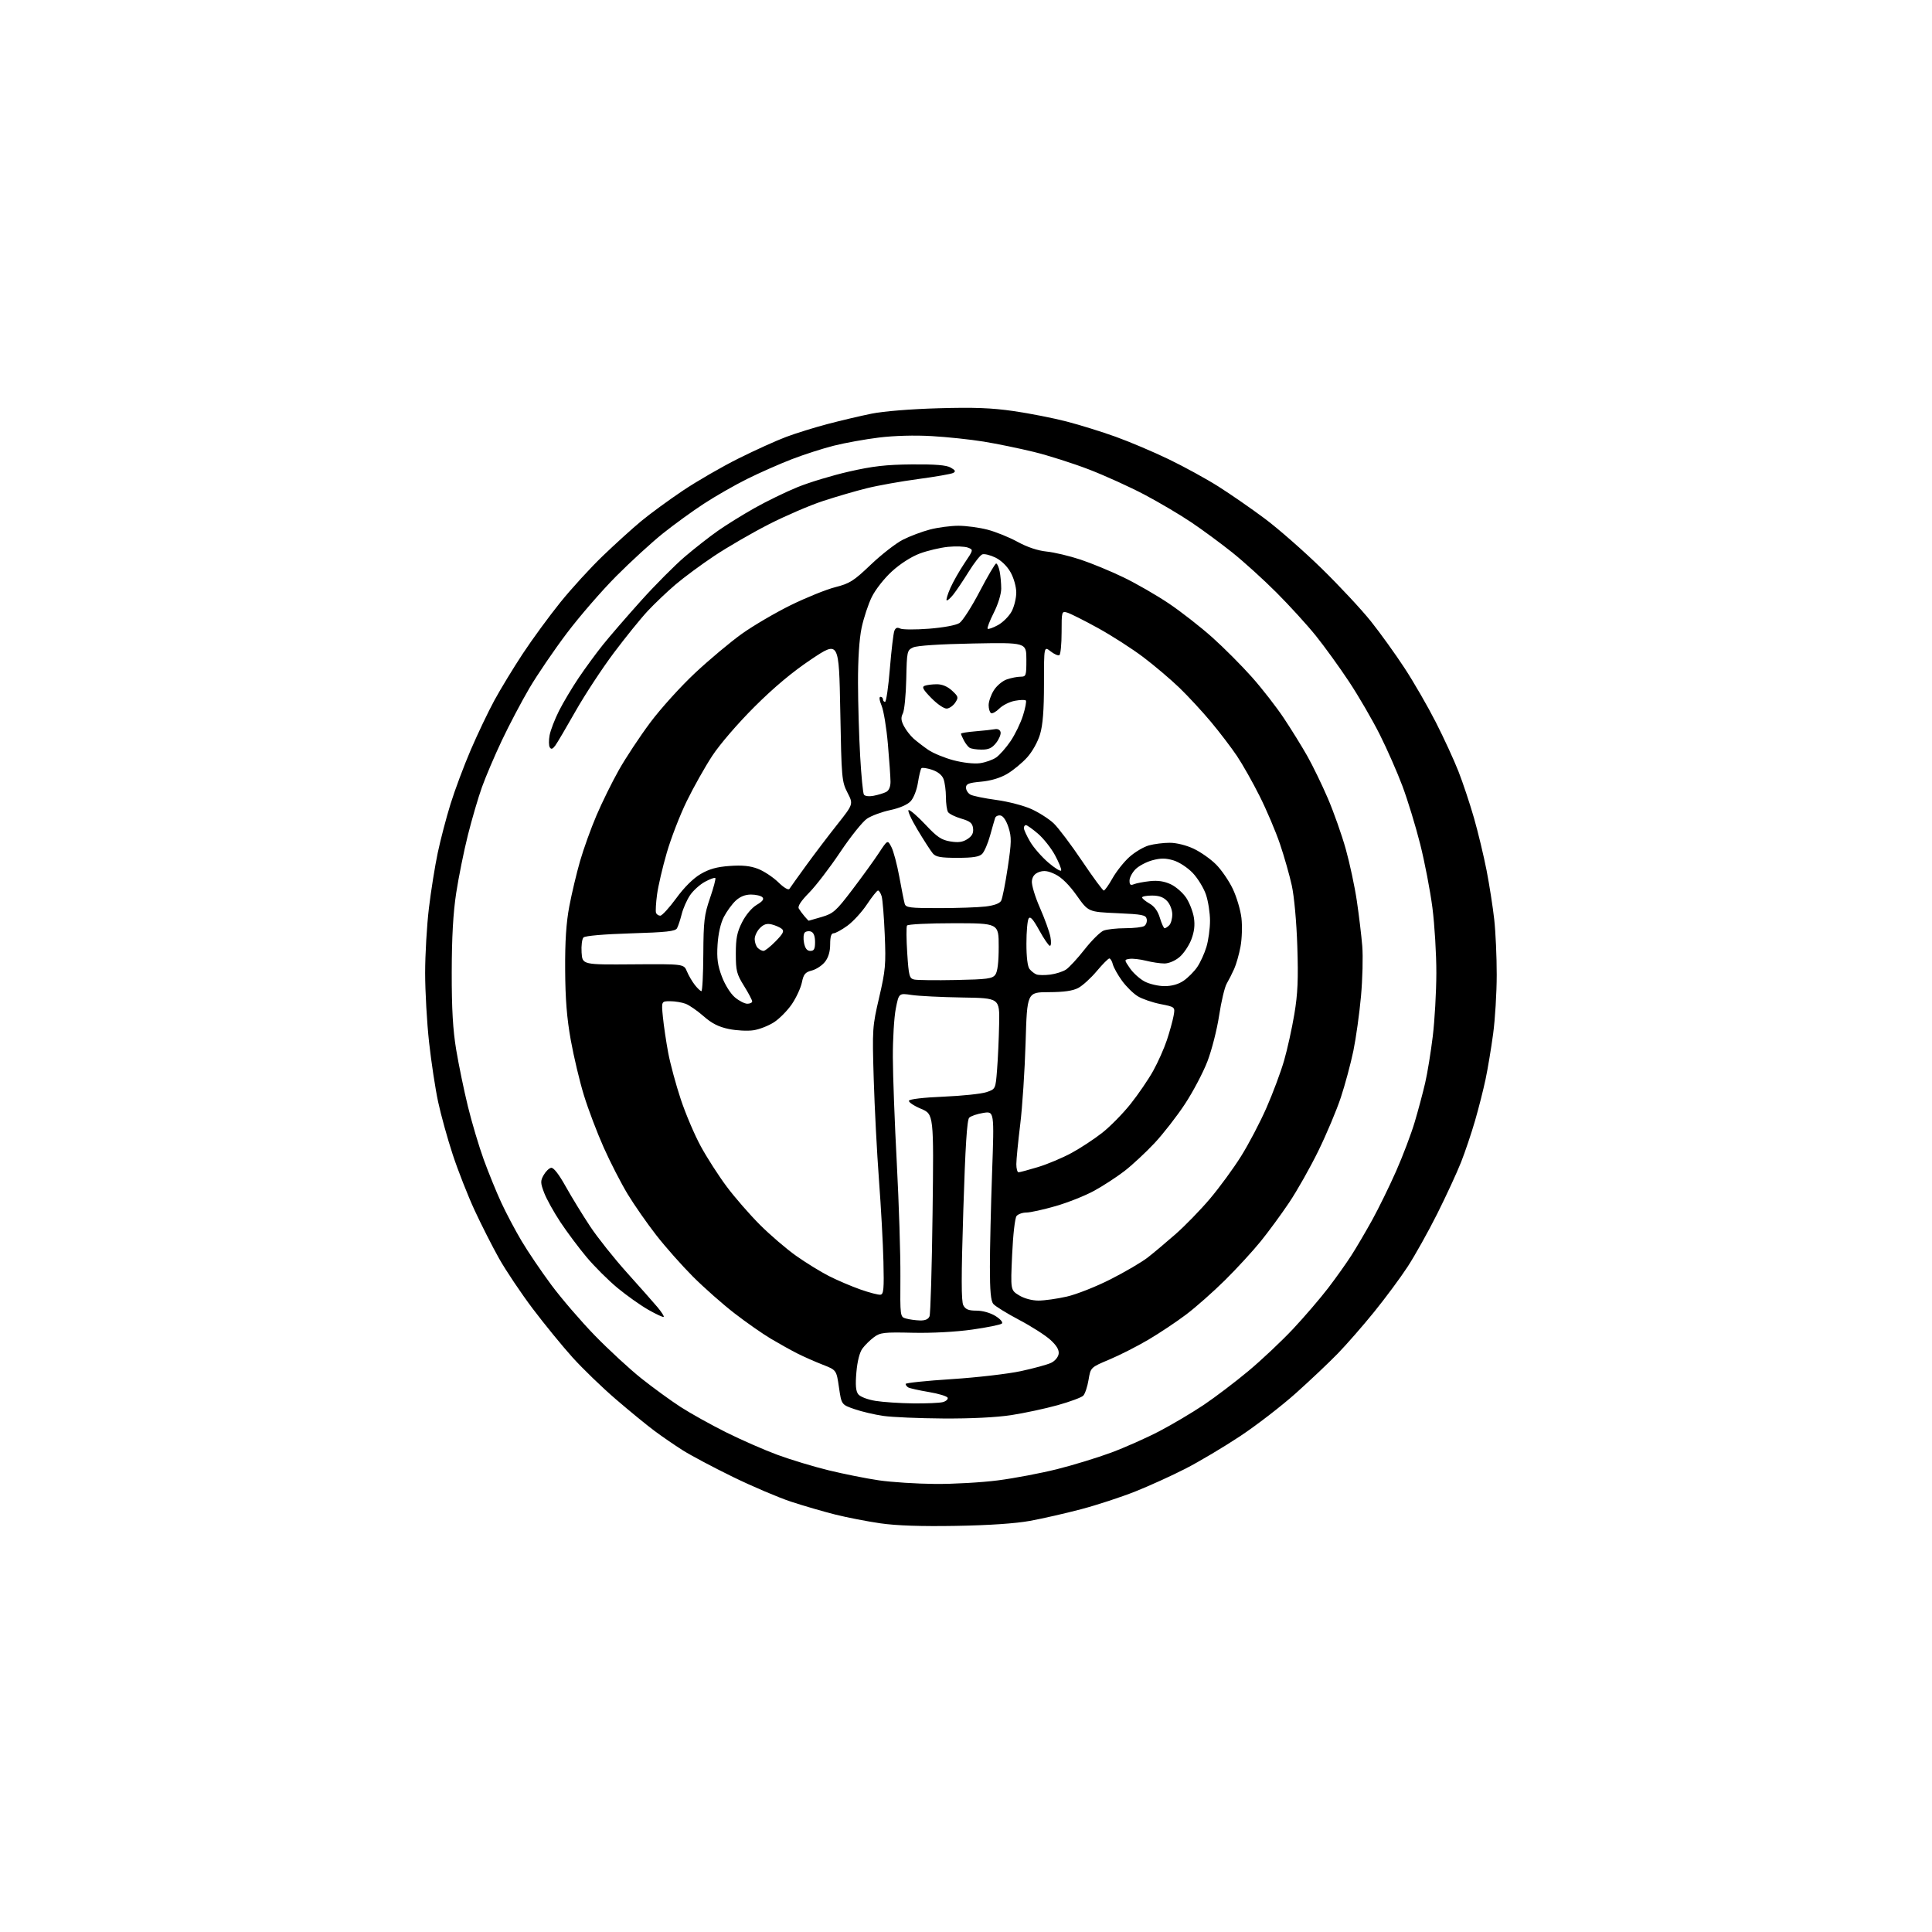 <?xml version="1.0" encoding="UTF-8" standalone="no"?>
<svg 
  version="1.1" 
  xmlns="http://www.w3.org/2000/svg" 
  xmlns:xlink="http://www.w3.org/1999/xlink" 
  xmlns:svg="http://www.w3.org/2000/svg"
  xmlns:rdf="http://www.w3.org/1999/02/22-rdf-syntax-ns#"
  xmlns:cc="http://creativecommons.org/ns#"
  xmlns:dc="http://purl.org/dc/elements/1.1/"
  viewBox="0 0 768 768"
  width="768"
  height="768"
>
<style>svg {background-color: white; }</style>"
<path stroke="none" fill="black" fill-rule="evenodd" d="M380.00,606.56C366.18,606.80 356.40,606.47 350.00,605.55C344.77,604.80 336.68,603.22 332.00,602.05C327.32,600.87 319.43,598.58 314.47,596.95C309.50,595.31 299.08,590.88 291.32,587.09C283.56,583.30 274.58,578.53 271.36,576.49C268.14,574.45 263.02,570.93 260.00,568.67C256.98,566.41 250.11,560.79 244.75,556.17C239.38,551.56 231.68,544.12 227.63,539.64C223.59,535.16 216.46,526.43 211.78,520.24C207.11,514.05 201.09,505.06 198.39,500.27C195.70,495.48 191.31,486.82 188.63,481.03C185.96,475.24 182.06,465.32 179.98,459.00C177.90,452.68 175.28,443.23 174.16,438.00C173.04,432.77 171.42,422.11 170.56,414.29C169.70,406.48 169.00,394.10 169.00,386.79C169.00,379.47 169.67,367.87 170.50,360.99C171.32,354.12 172.90,344.23 174.01,339.00C175.11,333.77 177.40,325.05 179.09,319.60C180.77,314.16 184.39,304.49 187.12,298.12C189.86,291.75 194.10,282.85 196.55,278.36C199.00,273.86 204.07,265.53 207.82,259.84C211.57,254.15 218.27,245.00 222.70,239.50C227.13,234.00 234.75,225.66 239.63,220.98C244.51,216.29 251.37,210.07 254.88,207.16C258.39,204.25 265.85,198.79 271.45,195.03C277.06,191.27 287.01,185.52 293.57,182.25C300.13,178.98 308.65,175.12 312.50,173.68C316.35,172.23 323.77,169.93 329.00,168.55C334.23,167.17 342.10,165.32 346.50,164.43C351.21,163.48 362.10,162.60 373.00,162.29C387.25,161.88 394.14,162.14 403.00,163.42C409.32,164.34 418.77,166.20 424.00,167.56C429.23,168.91 438.00,171.64 443.50,173.62C449.00,175.60 458.45,179.60 464.50,182.52C470.55,185.43 479.45,190.31 484.27,193.35C489.09,196.40 497.42,202.16 502.77,206.16C508.12,210.15 518.28,219.06 525.35,225.96C532.41,232.86 541.24,242.32 544.97,247.00C548.70,251.68 554.73,260.06 558.37,265.63C562.02,271.21 567.60,280.88 570.78,287.13C573.97,293.39 578.00,302.15 579.75,306.62C581.50,311.08 584.28,319.41 585.92,325.12C587.56,330.83 589.81,340.23 590.94,346.00C592.06,351.77 593.43,360.55 593.98,365.50C594.53,370.45 594.98,380.35 594.97,387.50C594.97,394.65 594.32,405.23 593.54,411.00C592.76,416.77 591.41,424.88 590.54,429.00C589.67,433.12 587.79,440.55 586.35,445.50C584.92,450.45 582.41,457.88 580.79,462.00C579.16,466.12 574.90,475.35 571.32,482.50C567.73,489.65 562.45,499.10 559.58,503.50C556.71,507.90 550.71,516.00 546.25,521.50C541.80,527.00 535.30,534.43 531.82,538.02C528.35,541.60 520.82,548.72 515.11,553.83C509.39,558.94 499.38,566.66 492.87,570.97C486.35,575.28 476.63,581.06 471.26,583.81C465.89,586.57 456.91,590.65 451.29,592.89C445.68,595.12 436.00,598.29 429.79,599.93C423.58,601.57 414.45,603.65 409.50,604.56C403.69,605.62 393.24,606.33 380.00,606.56zM371.70,589.89C378.96,589.95 390.21,589.31 396.70,588.47C403.19,587.63 413.74,585.63 420.14,584.03C426.54,582.43 436.21,579.47 441.64,577.46C447.06,575.45 455.72,571.61 460.87,568.92C466.02,566.23 473.96,561.52 478.52,558.46C483.08,555.39 491.07,549.33 496.28,544.98C501.48,540.64 509.46,533.12 514.00,528.29C518.53,523.46 524.82,516.12 527.98,512.00C531.13,507.88 535.29,502.02 537.22,499.00C539.16,495.98 542.86,489.68 545.45,485.00C548.03,480.32 552.33,471.55 555.00,465.50C557.67,459.45 560.99,450.68 562.38,446.00C563.77,441.32 565.63,434.35 566.52,430.50C567.42,426.65 568.77,418.32 569.54,412.00C570.31,405.68 570.95,394.35 570.97,386.84C570.99,379.33 570.28,367.63 569.41,360.84C568.53,354.05 566.34,342.65 564.53,335.50C562.73,328.35 559.56,318.00 557.50,312.50C555.44,307.00 551.38,297.77 548.48,292.00C545.59,286.23 540.10,276.77 536.28,271.00C532.46,265.23 526.49,256.97 523.02,252.66C519.54,248.35 512.50,240.63 507.38,235.51C502.26,230.38 494.38,223.25 489.88,219.65C485.38,216.05 478.05,210.65 473.59,207.65C469.14,204.65 460.76,199.70 454.99,196.65C449.22,193.60 439.32,189.11 432.99,186.66C426.66,184.22 416.76,181.06 410.99,179.65C405.22,178.24 396.23,176.39 391.00,175.54C385.77,174.69 376.51,173.71 370.41,173.36C363.65,172.96 355.45,173.19 349.41,173.93C343.96,174.60 335.90,176.05 331.50,177.16C327.10,178.26 319.56,180.69 314.74,182.55C309.93,184.41 301.95,187.93 297.02,190.38C292.09,192.83 284.33,197.27 279.78,200.25C275.23,203.22 267.90,208.54 263.50,212.06C259.10,215.58 250.78,223.20 245.00,229.00C239.22,234.80 230.37,245.02 225.32,251.71C220.27,258.40 213.58,268.22 210.45,273.54C207.33,278.85 202.39,288.22 199.49,294.35C196.59,300.48 193.03,308.85 191.57,312.94C190.10,317.03 187.60,325.58 186.00,331.94C184.40,338.30 182.31,348.68 181.34,355.00C180.13,362.98 179.59,372.62 179.57,386.50C179.55,401.18 180.03,409.38 181.35,417.33C182.34,423.28 184.43,433.41 186.00,439.83C187.57,446.25 190.41,455.77 192.31,461.00C194.22,466.23 197.33,473.88 199.24,478.00C201.14,482.12 204.77,488.99 207.30,493.25C209.83,497.52 215.16,505.39 219.14,510.75C223.11,516.11 230.90,525.16 236.43,530.86C241.97,536.55 250.32,544.26 255.00,547.98C259.68,551.70 266.70,556.81 270.62,559.34C274.53,561.86 282.63,566.37 288.62,569.36C294.60,572.35 303.77,576.37 309.00,578.30C314.23,580.23 323.40,583.01 329.39,584.47C335.39,585.93 344.39,587.73 349.39,588.46C354.40,589.19 364.44,589.83 371.70,589.89zM375.00,563.87C365.38,563.81 354.65,563.35 351.17,562.85C347.68,562.35 342.51,561.14 339.67,560.15C334.50,558.37 334.50,558.37 333.50,551.49C332.50,544.61 332.50,544.61 327.00,542.47C323.98,541.29 319.48,539.30 317.00,538.05C314.52,536.80 309.80,534.17 306.50,532.21C303.20,530.26 296.68,525.70 292.00,522.08C287.32,518.47 279.90,511.91 275.49,507.51C271.09,503.10 264.51,495.68 260.87,491.00C257.22,486.32 252.12,478.99 249.52,474.71C246.92,470.42 242.64,462.10 240.01,456.21C237.38,450.32 233.83,440.97 232.13,435.44C230.42,429.90 228.07,420.00 226.89,413.44C225.33,404.77 224.72,397.12 224.66,385.50C224.59,374.12 225.07,366.83 226.31,360.26C227.27,355.18 229.20,347.08 230.59,342.26C231.98,337.44 234.91,329.29 237.11,324.15C239.30,319.01 243.31,310.87 246.02,306.07C248.73,301.26 254.33,292.79 258.47,287.24C262.61,281.69 270.65,272.80 276.34,267.49C282.02,262.18 290.38,255.18 294.90,251.95C299.43,248.72 308.16,243.60 314.31,240.57C320.47,237.55 328.43,234.33 332.00,233.42C337.79,231.95 339.34,230.97 346.19,224.43C350.42,220.40 356.15,215.95 358.92,214.54C361.70,213.13 366.54,211.31 369.69,210.49C372.84,209.67 377.93,209.00 381.00,209.00C384.07,209.00 389.26,209.70 392.54,210.55C395.82,211.40 401.20,213.58 404.50,215.39C408.35,217.50 412.49,218.88 416.05,219.25C419.10,219.56 425.17,221.00 429.55,222.46C433.92,223.91 441.61,227.09 446.63,229.52C451.65,231.94 459.75,236.61 464.63,239.89C469.51,243.17 477.29,249.25 481.92,253.39C486.56,257.54 493.65,264.66 497.70,269.22C501.74,273.77 507.44,281.10 510.36,285.50C513.29,289.90 517.47,296.65 519.65,300.50C521.83,304.35 525.51,311.94 527.84,317.36C530.17,322.79 533.37,331.85 534.96,337.51C536.54,343.16 538.53,352.45 539.37,358.15C540.21,363.84 541.18,371.91 541.52,376.07C541.86,380.23 541.63,389.23 541.01,396.07C540.39,402.91 539.03,412.67 537.98,417.76C536.92,422.85 534.68,431.18 533.00,436.26C531.32,441.34 527.29,450.90 524.06,457.50C520.83,464.10 515.62,473.32 512.48,478.00C509.35,482.68 504.24,489.63 501.14,493.46C498.04,497.29 491.68,504.22 487.00,508.85C482.32,513.48 475.35,519.65 471.50,522.55C467.65,525.46 460.90,529.96 456.50,532.55C452.10,535.15 445.13,538.69 441.02,540.42C433.54,543.56 433.54,543.56 432.71,548.53C432.26,551.26 431.31,554.08 430.61,554.80C429.91,555.51 425.32,557.22 420.42,558.58C415.51,559.95 407.23,561.72 402.00,562.53C396.06,563.44 385.94,563.94 375.00,563.87zM363.00,557.87C368.23,557.93 373.53,557.70 374.79,557.36C376.05,557.02 376.92,556.25 376.71,555.64C376.51,555.03 373.13,554.00 369.19,553.34C365.25,552.68 361.58,551.86 361.02,551.51C360.46,551.16 360.00,550.55 360.00,550.14C360.00,549.73 368.21,548.87 378.25,548.23C388.29,547.58 400.70,546.15 405.83,545.04C410.97,543.93 416.37,542.46 417.83,541.75C419.34,541.04 420.64,539.49 420.83,538.19C421.05,536.60 420.07,534.92 417.57,532.63C415.60,530.83 410.00,527.24 405.11,524.67C400.23,522.09 395.62,519.25 394.87,518.34C393.86,517.14 393.50,513.21 393.50,503.60C393.50,496.39 393.89,479.52 394.37,466.10C395.24,441.71 395.24,441.71 390.87,442.40C388.47,442.78 385.95,443.64 385.27,444.31C384.40,445.18 383.73,455.65 382.93,481.15C382.09,507.65 382.10,517.31 382.94,518.88C383.81,520.51 385.02,521.00 388.17,521.00C390.60,521.00 393.66,521.86 395.71,523.13C397.65,524.33 398.77,525.63 398.28,526.12C397.80,526.60 392.48,527.68 386.45,528.53C379.88,529.46 370.44,529.96 362.84,529.79C351.36,529.53 349.92,529.69 347.40,531.56C345.87,532.70 343.82,534.72 342.83,536.06C341.71,537.58 340.80,541.14 340.43,545.50C339.99,550.60 340.19,552.97 341.16,554.23C341.93,555.23 344.83,556.35 348.00,556.87C351.02,557.36 357.77,557.81 363.00,557.87zM365.64,524.90C367.76,524.97 369.02,524.43 369.50,523.25C369.90,522.29 370.44,503.82 370.71,482.21C371.20,442.91 371.20,442.91 366.09,440.75C363.27,439.56 361.13,438.12 361.32,437.55C361.52,436.93 367.13,436.27 375.08,435.94C382.46,435.63 390.13,434.82 392.12,434.15C395.75,432.93 395.75,432.93 396.35,425.21C396.69,420.97 397.06,412.83 397.17,407.13C397.38,396.75 397.38,396.75 382.44,396.52C374.22,396.39 365.21,395.94 362.40,395.52C357.31,394.76 357.31,394.76 356.09,400.95C355.42,404.36 354.89,413.08 354.92,420.33C354.94,427.57 355.65,446.55 356.50,462.50C357.34,478.45 357.98,498.70 357.92,507.49C357.81,523.46 357.81,523.48 360.16,524.14C361.44,524.50 363.91,524.85 365.64,524.90zM263.84,523.49C263.62,523.72 260.89,522.46 257.79,520.70C254.68,518.94 249.15,515.02 245.50,512.00C241.84,508.98 236.29,503.45 233.17,499.72C230.05,496.00 225.37,489.73 222.77,485.81C220.17,481.88 217.27,476.66 216.33,474.21C214.82,470.24 214.79,469.46 216.10,467.13C216.91,465.69 218.24,464.38 219.07,464.22C220.04,464.04 222.11,466.69 224.92,471.72C227.31,476.00 231.69,483.13 234.64,487.58C237.59,492.02 244.17,500.28 249.25,505.93C254.34,511.59 259.80,517.76 261.38,519.64C262.96,521.53 264.07,523.26 263.84,523.49zM412.80,517.00C415.17,517.00 420.25,516.29 424.09,515.41C427.92,514.54 435.76,511.44 441.50,508.52C447.24,505.61 453.86,501.72 456.22,499.89C458.57,498.06 463.57,493.87 467.31,490.58C471.06,487.29 477.20,480.98 480.95,476.55C484.71,472.12 490.27,464.52 493.32,459.66C496.37,454.80 500.93,446.10 503.46,440.32C505.99,434.55 509.13,426.15 510.43,421.65C511.73,417.16 513.57,408.83 514.52,403.15C515.88,395.01 516.13,389.29 515.70,376.16C515.39,366.50 514.46,356.35 513.51,352.00C512.60,347.88 510.49,340.45 508.81,335.50C507.13,330.55 503.50,322.00 500.74,316.50C497.99,311.00 493.92,303.80 491.70,300.50C489.48,297.20 484.85,291.12 481.41,287.00C477.97,282.88 472.31,276.76 468.83,273.40C465.35,270.05 458.90,264.58 454.50,261.25C450.10,257.92 442.00,252.71 436.50,249.68C431.00,246.65 425.49,243.88 424.25,243.52C422.04,242.88 422.00,243.02 422.00,251.37C422.00,256.05 421.60,260.13 421.12,260.43C420.63,260.73 419.06,260.05 417.62,258.91C415.00,256.85 415.00,256.85 415.00,271.75C415.00,282.31 414.55,288.16 413.44,291.88C412.55,294.90 410.36,298.81 408.28,301.11C406.29,303.31 402.72,306.25 400.33,307.65C397.57,309.27 393.83,310.39 390.00,310.73C385.06,311.18 384.00,311.60 384.00,313.10C384.00,314.11 384.81,315.36 385.79,315.89C386.78,316.42 391.39,317.36 396.04,317.99C400.69,318.61 406.98,320.25 410.00,321.62C413.02,322.99 417.01,325.55 418.86,327.30C420.71,329.06 425.78,335.79 430.13,342.25C434.48,348.71 438.37,354.00 438.77,354.00C439.17,354.00 440.73,351.81 442.23,349.13C443.74,346.45 446.74,342.66 448.91,340.70C451.08,338.74 454.58,336.66 456.68,336.07C458.78,335.49 462.52,335.01 465.00,335.02C467.64,335.02 471.57,335.99 474.50,337.38C477.25,338.67 481.25,341.48 483.38,343.62C485.52,345.75 488.51,350.11 490.04,353.31C491.57,356.51 493.12,361.72 493.49,364.90C493.86,368.08 493.70,373.19 493.13,376.25C492.56,379.32 491.43,383.33 490.60,385.16C489.78,387.00 488.45,389.62 487.64,391.00C486.83,392.38 485.47,398.08 484.62,403.69C483.77,409.29 481.67,417.50 479.96,421.94C478.25,426.38 474.25,433.97 471.07,438.81C467.89,443.66 462.42,450.68 458.93,454.42C455.43,458.15 450.05,463.15 446.97,465.53C443.88,467.90 438.47,471.43 434.93,473.36C431.39,475.30 424.51,478.04 419.64,479.44C414.76,480.85 409.53,482.00 408.01,482.00C406.49,482.00 404.73,482.62 404.11,483.37C403.46,484.15 402.70,490.74 402.34,498.79C401.70,512.84 401.70,512.84 405.10,514.92C407.14,516.17 410.21,516.99 412.80,517.00zM350.00,514.66C351.26,514.49 351.45,512.41 351.18,501.48C351.01,494.34 350.21,479.73 349.40,469.00C348.60,458.27 347.66,440.26 347.32,428.96C346.72,408.95 346.78,408.12 349.48,396.51C351.99,385.69 352.20,383.40 351.70,371.55C351.40,364.37 350.85,357.49 350.46,356.25C350.08,355.01 349.43,354.00 349.02,354.00C348.62,354.00 346.64,356.48 344.63,359.50C342.62,362.53 339.11,366.35 336.84,368.00C334.56,369.65 332.09,371.00 331.35,371.00C330.42,371.00 330.00,372.37 330.00,375.37C330.00,378.26 329.31,380.61 327.94,382.35C326.80,383.80 324.45,385.34 322.72,385.79C320.07,386.48 319.44,387.24 318.76,390.55C318.31,392.72 316.52,396.59 314.79,399.15C313.05,401.70 309.85,404.95 307.68,406.36C305.50,407.77 301.82,409.21 299.48,409.55C297.15,409.90 292.75,409.67 289.70,409.04C285.66,408.20 282.95,406.83 279.70,403.97C277.25,401.81 274.03,399.58 272.56,399.02C271.08,398.46 268.30,398.00 266.39,398.00C262.90,398.00 262.90,398.00 263.51,404.25C263.85,407.69 264.80,414.10 265.62,418.50C266.45,422.90 268.70,431.23 270.62,437.00C272.54,442.77 276.12,451.19 278.58,455.69C281.03,460.19 285.66,467.39 288.87,471.69C292.08,475.99 298.04,482.83 302.10,486.89C306.17,490.96 312.65,496.51 316.50,499.23C320.35,501.95 326.20,505.56 329.50,507.24C332.80,508.92 338.43,511.32 342.00,512.58C345.57,513.84 349.18,514.78 350.00,514.66zM404.89,466.00C405.39,466.00 408.87,465.06 412.64,463.92C416.42,462.77 422.40,460.25 425.95,458.32C429.50,456.40 434.98,452.79 438.14,450.31C441.29,447.84 446.37,442.67 449.42,438.84C452.48,435.00 456.52,429.08 458.41,425.68C460.30,422.28 462.74,416.80 463.84,413.50C464.94,410.20 466.13,405.88 466.50,403.90C467.17,400.29 467.17,400.29 461.33,399.14C458.13,398.51 454.05,397.11 452.28,396.03C450.51,394.95 447.68,392.17 446.00,389.84C444.32,387.52 442.68,384.58 442.36,383.31C442.04,382.04 441.42,381.00 440.98,381.00C440.55,381.00 438.29,383.27 435.97,386.04C433.65,388.81 430.34,391.82 428.62,392.73C426.44,393.88 422.92,394.38 416.89,394.40C408.29,394.43 408.29,394.43 407.69,414.46C407.36,425.48 406.40,440.12 405.55,447.00C404.71,453.88 404.01,460.96 404.01,462.75C404.00,464.54 404.40,466.00 404.89,466.00zM297.08,399.00C298.13,399.00 299.00,398.58 299.00,398.07C299.00,397.55 297.54,394.78 295.75,391.90C292.83,387.20 292.50,385.91 292.50,379.09C292.50,372.98 292.99,370.54 295.00,366.58C296.48,363.66 298.85,360.85 300.81,359.69C303.15,358.30 303.82,357.42 303.06,356.66C302.48,356.08 300.44,355.60 298.53,355.60C296.22,355.60 294.17,356.42 292.43,358.05C290.99,359.40 288.88,362.30 287.74,364.50C286.46,366.99 285.52,371.14 285.24,375.50C284.90,381.01 285.26,383.72 286.96,388.21C288.19,391.48 290.40,395.00 292.13,396.46C293.79,397.86 296.02,399.00 297.08,399.00zM278.82,394.00C279.20,394.00 279.54,387.36 279.58,379.25C279.66,366.13 279.95,363.67 282.24,357.00C283.66,352.88 284.61,349.29 284.35,349.02C284.09,348.76 282.23,349.44 280.22,350.52C278.21,351.61 275.53,354.03 274.28,355.90C273.02,357.77 271.54,361.15 270.98,363.40C270.41,365.66 269.58,368.18 269.12,369.00C268.45,370.21 264.90,370.60 250.66,371.03C240.14,371.35 232.60,372.00 231.95,372.65C231.36,373.24 231.02,375.92 231.19,378.61C231.50,383.50 231.50,383.50 251.67,383.34C271.84,383.19 271.84,383.19 273.06,386.14C273.73,387.76 275.15,390.19 276.21,391.54C277.27,392.89 278.45,394.00 278.82,394.00zM462.92,392.00C465.85,392.00 468.46,391.26 470.53,389.84C472.26,388.65 474.69,386.21 475.91,384.42C477.14,382.63 478.79,379.03 479.57,376.42C480.36,373.82 481.00,369.13 481.00,366.02C481.00,362.90 480.27,358.21 479.38,355.59C478.48,352.97 476.12,349.11 474.13,347.02C472.08,344.88 468.74,342.69 466.46,342.01C463.36,341.09 461.42,341.08 458.10,341.97C455.72,342.61 452.70,344.21 451.39,345.52C450.07,346.84 449.00,348.88 449.00,350.06C449.00,351.72 449.40,352.05 450.75,351.49C451.71,351.09 454.57,350.54 457.11,350.27C460.30,349.92 462.87,350.32 465.45,351.54C467.50,352.52 470.24,354.93 471.55,356.91C472.85,358.88 474.22,362.42 474.59,364.76C475.06,367.75 474.75,370.37 473.56,373.49C472.62,375.94 470.50,379.08 468.85,380.47C467.11,381.94 464.60,383.00 462.87,383.00C461.23,383.00 457.94,382.51 455.57,381.91C453.20,381.32 450.26,380.98 449.05,381.16C446.84,381.50 446.84,381.50 449.17,384.90C450.45,386.77 453.07,389.13 454.98,390.15C456.90,391.17 460.47,392.00 462.92,392.00zM379.91,389.57C392.52,389.32 394.49,389.05 395.66,387.45C396.55,386.23 397.00,382.51 397.00,376.31C397.00,367.00 397.00,367.00 379.06,367.00C369.19,367.00 360.86,367.41 360.55,367.92C360.24,368.43 360.28,373.35 360.64,378.87C361.23,387.97 361.49,388.94 363.40,389.38C364.55,389.64 371.98,389.73 379.91,389.57zM417.50,387.42C419.70,387.13 422.51,386.24 423.75,385.42C424.99,384.61 428.33,381.00 431.16,377.39C434.00,373.78 437.40,370.42 438.72,369.92C440.05,369.41 443.91,368.99 447.32,368.98C450.72,368.98 454.11,368.58 454.85,368.11C455.59,367.64 456.04,366.41 455.84,365.38C455.52,363.71 454.22,363.45 444.05,363.00C432.63,362.50 432.63,362.50 428.03,356.00C425.07,351.81 422.06,348.83 419.58,347.60C416.70,346.19 415.07,345.94 413.12,346.62C411.32,347.25 410.40,348.38 410.19,350.22C410.02,351.71 411.43,356.43 413.38,360.85C415.30,365.23 417.18,370.43 417.55,372.40C417.92,374.38 417.84,375.99 417.36,375.99C416.89,375.98 414.99,373.22 413.14,369.86C410.67,365.37 409.55,364.11 408.90,365.12C408.42,365.88 408.02,370.35 408.02,375.06C408.01,380.42 408.47,384.21 409.25,385.19C409.94,386.06 411.18,387.03 412.00,387.35C412.82,387.67 415.30,387.70 417.50,387.42zM303.50,378.00C304.10,378.00 306.28,376.27 308.34,374.16C311.31,371.13 311.82,370.10 310.79,369.24C310.07,368.65 308.29,367.86 306.83,367.49C304.86,367.00 303.63,367.37 302.09,368.91C300.94,370.06 300.00,372.04 300.00,373.30C300.00,374.56 300.54,376.14 301.20,376.80C301.86,377.46 302.89,378.00 303.50,378.00zM322.12,378.00C323.60,378.00 324.00,377.25 324.00,374.47C324.00,372.18 323.45,370.72 322.43,370.34C321.57,370.01 320.44,370.16 319.92,370.68C319.40,371.20 319.26,373.06 319.61,374.81C320.06,377.04 320.82,378.00 322.12,378.00zM462.96,369.00C463.31,369.00 464.14,368.46 464.80,367.80C465.46,367.14 466.00,365.20 466.00,363.49C466.00,361.74 465.11,359.42 463.96,358.19C462.53,356.65 460.75,356.00 457.96,356.00C455.78,356.00 454.00,356.34 454.01,356.75C454.01,357.16 455.33,358.25 456.94,359.17C458.90,360.28 460.28,362.19 461.09,364.92C461.77,367.16 462.61,369.00 462.96,369.00zM321.47,366.00C321.56,366.00 323.90,365.33 326.67,364.50C331.26,363.14 332.33,362.19 338.75,353.75C342.62,348.66 347.38,342.09 349.32,339.14C352.84,333.79 352.84,333.79 354.35,336.72C355.19,338.33 356.60,343.67 357.50,348.57C358.39,353.48 359.35,358.29 359.63,359.25C360.08,360.80 361.62,361.00 373.32,360.99C380.57,360.99 388.88,360.70 391.79,360.35C395.23,359.93 397.40,359.13 397.98,358.04C398.47,357.12 399.65,351.19 400.59,344.87C402.10,334.79 402.14,332.84 400.91,328.95C400.05,326.25 398.82,324.39 397.75,324.18C396.78,324.00 395.80,324.45 395.57,325.18C395.33,325.90 394.43,329.06 393.56,332.19C392.69,335.32 391.28,338.58 390.42,339.44C389.25,340.60 386.75,341.00 380.58,341.00C373.94,341.00 372.02,340.66 370.81,339.25C369.99,338.29 367.23,334.01 364.68,329.75C362.13,325.49 360.58,322.00 361.24,322.00C361.89,322.00 364.92,324.65 367.97,327.90C372.52,332.75 374.26,333.92 377.78,334.49C380.98,335.01 382.70,334.77 384.59,333.53C386.42,332.33 387.03,331.16 386.81,329.29C386.56,327.20 385.67,326.46 382.10,325.41C379.67,324.70 377.32,323.53 376.86,322.81C376.40,322.09 376.02,319.39 376.02,316.82C376.01,314.24 375.58,311.02 375.06,309.66C374.47,308.10 372.79,306.76 370.50,306.00C368.50,305.34 366.61,305.06 366.29,305.38C365.97,305.70 365.34,308.28 364.89,311.13C364.43,314.07 363.17,317.25 361.98,318.52C360.70,319.89 357.55,321.25 353.86,322.03C350.55,322.73 346.41,324.26 344.67,325.42C342.93,326.57 338.12,332.57 334.00,338.73C329.88,344.89 324.31,352.16 321.63,354.87C318.39,358.16 317.02,360.26 317.53,361.15C317.96,361.89 318.98,363.29 319.81,364.25C320.63,365.21 321.38,366.00 321.47,366.00zM262.46,364.00C263.17,364.00 266.02,360.89 268.80,357.09C271.99,352.71 275.55,349.18 278.49,347.45C281.93,345.44 284.96,344.59 290.08,344.23C295.07,343.87 298.20,344.19 301.28,345.36C303.63,346.26 307.26,348.66 309.35,350.68C311.66,352.93 313.41,353.96 313.83,353.31C314.20,352.72 317.20,348.53 320.50,343.98C323.80,339.44 329.36,332.11 332.87,327.69C339.23,319.66 339.23,319.66 336.88,315.08C334.62,310.68 334.51,309.40 334.02,282.62C333.50,254.73 333.50,254.73 322.50,262.08C315.08,267.03 307.73,273.17 299.92,280.96C293.24,287.63 286.13,295.88 283.10,300.50C280.22,304.90 275.66,313.00 272.98,318.50C270.29,324.00 266.72,333.23 265.05,339.00C263.37,344.77 261.64,352.23 261.19,355.57C260.74,358.91 260.56,362.17 260.77,362.82C260.99,363.47 261.75,364.00 262.46,364.00zM421.83,346.01C422.00,345.48 420.89,342.74 419.36,339.92C417.82,337.09 414.78,333.26 412.60,331.39C410.42,329.53 408.27,328.00 407.82,328.00C407.37,328.00 407.00,328.52 407.00,329.16C407.00,329.80 408.12,332.24 409.49,334.58C410.86,336.92 414.13,340.66 416.74,342.90C419.36,345.14 421.65,346.54 421.83,346.01zM347.29,316.33C349.05,315.99 351.29,315.32 352.25,314.82C353.37,314.25 354.00,312.78 353.99,310.71C353.98,308.95 353.52,302.23 352.95,295.78C352.39,289.33 351.26,282.47 350.45,280.53C349.58,278.45 349.39,277.00 349.99,277.00C350.54,277.00 351.00,277.45 351.00,278.00C351.00,278.55 351.37,279.00 351.83,279.00C352.28,279.00 353.15,273.04 353.74,265.75C354.34,258.46 355.14,251.72 355.52,250.77C356.00,249.55 356.69,249.28 357.85,249.86C358.76,250.31 363.91,250.34 369.31,249.92C375.11,249.46 380.05,248.54 381.40,247.66C382.65,246.84 386.28,241.18 389.46,235.08C392.64,228.99 395.58,224.00 395.99,224.00C396.41,224.00 397.03,225.41 397.38,227.12C397.72,228.84 398.00,231.93 398.00,233.98C398.00,236.13 396.75,240.21 395.05,243.57C393.42,246.79 392.32,249.66 392.61,249.94C392.89,250.22 394.74,249.56 396.72,248.48C398.70,247.39 401.14,244.93 402.16,243.02C403.17,241.10 403.99,237.72 403.98,235.52C403.97,233.24 403.00,229.77 401.72,227.50C400.36,225.06 398.01,222.78 395.71,221.65C393.64,220.64 391.28,220.06 390.46,220.38C389.65,220.69 387.24,223.77 385.10,227.22C382.96,230.67 380.21,234.76 378.99,236.30C377.77,237.84 376.56,238.89 376.30,238.63C376.04,238.38 376.72,236.16 377.80,233.71C378.89,231.26 381.40,226.85 383.38,223.90C386.99,218.54 386.99,218.54 384.75,217.68C383.51,217.21 379.96,217.07 376.86,217.38C373.76,217.69 368.70,218.89 365.61,220.04C362.24,221.30 357.83,224.13 354.55,227.13C351.48,229.93 347.97,234.41 346.54,237.33C345.14,240.19 343.33,245.68 342.51,249.52C341.57,253.97 341.05,261.94 341.07,271.50C341.09,279.75 341.48,292.86 341.93,300.64C342.37,308.41 343.04,315.26 343.41,315.85C343.80,316.49 345.41,316.68 347.29,316.33zM389.50,303.39C391.70,303.09 394.62,302.06 396.00,301.10C397.38,300.14 399.95,297.22 401.72,294.61C403.49,292.00 405.71,287.42 406.65,284.44C407.59,281.46 408.10,278.76 407.78,278.45C407.46,278.13 405.50,278.19 403.41,278.58C401.32,278.97 398.55,280.36 397.24,281.67C395.94,282.97 394.45,283.78 393.94,283.46C393.42,283.14 393.00,281.72 393.00,280.31C393.00,278.89 393.91,276.26 395.03,274.46C396.14,272.65 398.46,270.69 400.18,270.09C401.89,269.49 404.36,269.00 405.65,269.00C407.89,269.00 408.00,268.67 408.00,262.20C408.00,255.40 408.00,255.40 386.75,255.80C373.57,256.05 364.55,256.64 363.00,257.36C360.57,258.49 360.49,258.84 360.25,270.01C360.11,276.33 359.50,282.45 358.90,283.61C358.07,285.23 358.16,286.41 359.31,288.61C360.13,290.20 361.87,292.44 363.15,293.59C364.44,294.73 367.07,296.76 369.00,298.08C370.92,299.40 375.42,301.26 379.00,302.21C382.79,303.21 387.16,303.70 389.50,303.39zM220.71,296.40C219.68,297.79 219.10,297.97 218.55,297.09C218.14,296.42 218.11,294.24 218.48,292.25C218.86,290.25 220.54,285.90 222.22,282.56C223.90,279.23 227.43,273.32 230.05,269.43C232.67,265.54 237.01,259.63 239.68,256.30C242.35,252.97 249.15,245.11 254.78,238.84C260.42,232.56 268.29,224.66 272.26,221.27C276.24,217.88 282.18,213.24 285.45,210.95C288.73,208.65 295.25,204.61 299.95,201.96C304.65,199.30 312.32,195.57 317.00,193.66C321.68,191.75 330.90,188.96 337.50,187.46C346.98,185.30 352.23,184.70 362.50,184.61C371.85,184.53 376.18,184.89 377.91,185.87C379.79,186.94 380.01,187.41 378.91,188.00C378.13,188.42 371.88,189.51 365.00,190.43C358.12,191.35 348.90,193.00 344.50,194.10C340.10,195.19 332.25,197.48 327.06,199.19C321.87,200.89 312.20,205.06 305.56,208.45C298.93,211.84 289.23,217.46 284.00,220.94C278.77,224.42 271.80,229.57 268.50,232.39C265.20,235.20 260.25,239.91 257.50,242.85C254.75,245.79 248.68,253.30 244.00,259.53C239.32,265.77 232.49,276.18 228.80,282.68C225.12,289.18 221.48,295.36 220.71,296.40zM390.18,297.98C388.15,297.98 386.00,297.64 385.40,297.23C384.79,296.83 383.78,295.52 383.15,294.32C382.52,293.11 382.00,291.92 382.00,291.65C382.00,291.39 384.59,290.97 387.75,290.71C390.91,290.45 394.38,290.07 395.46,289.87C396.65,289.64 397.55,290.12 397.75,291.07C397.93,291.93 397.13,293.84 395.97,295.32C394.35,297.37 392.99,298.00 390.18,297.98zM376.39,281.67C375.32,281.77 372.65,279.96 370.26,277.53C366.90,274.11 366.35,273.08 367.59,272.60C368.46,272.27 370.64,272.00 372.44,272.00C374.55,272.00 376.67,272.90 378.45,274.54C380.98,276.88 381.08,277.25 379.73,279.29C378.93,280.51 377.42,281.58 376.39,281.67z" />

</svg>
